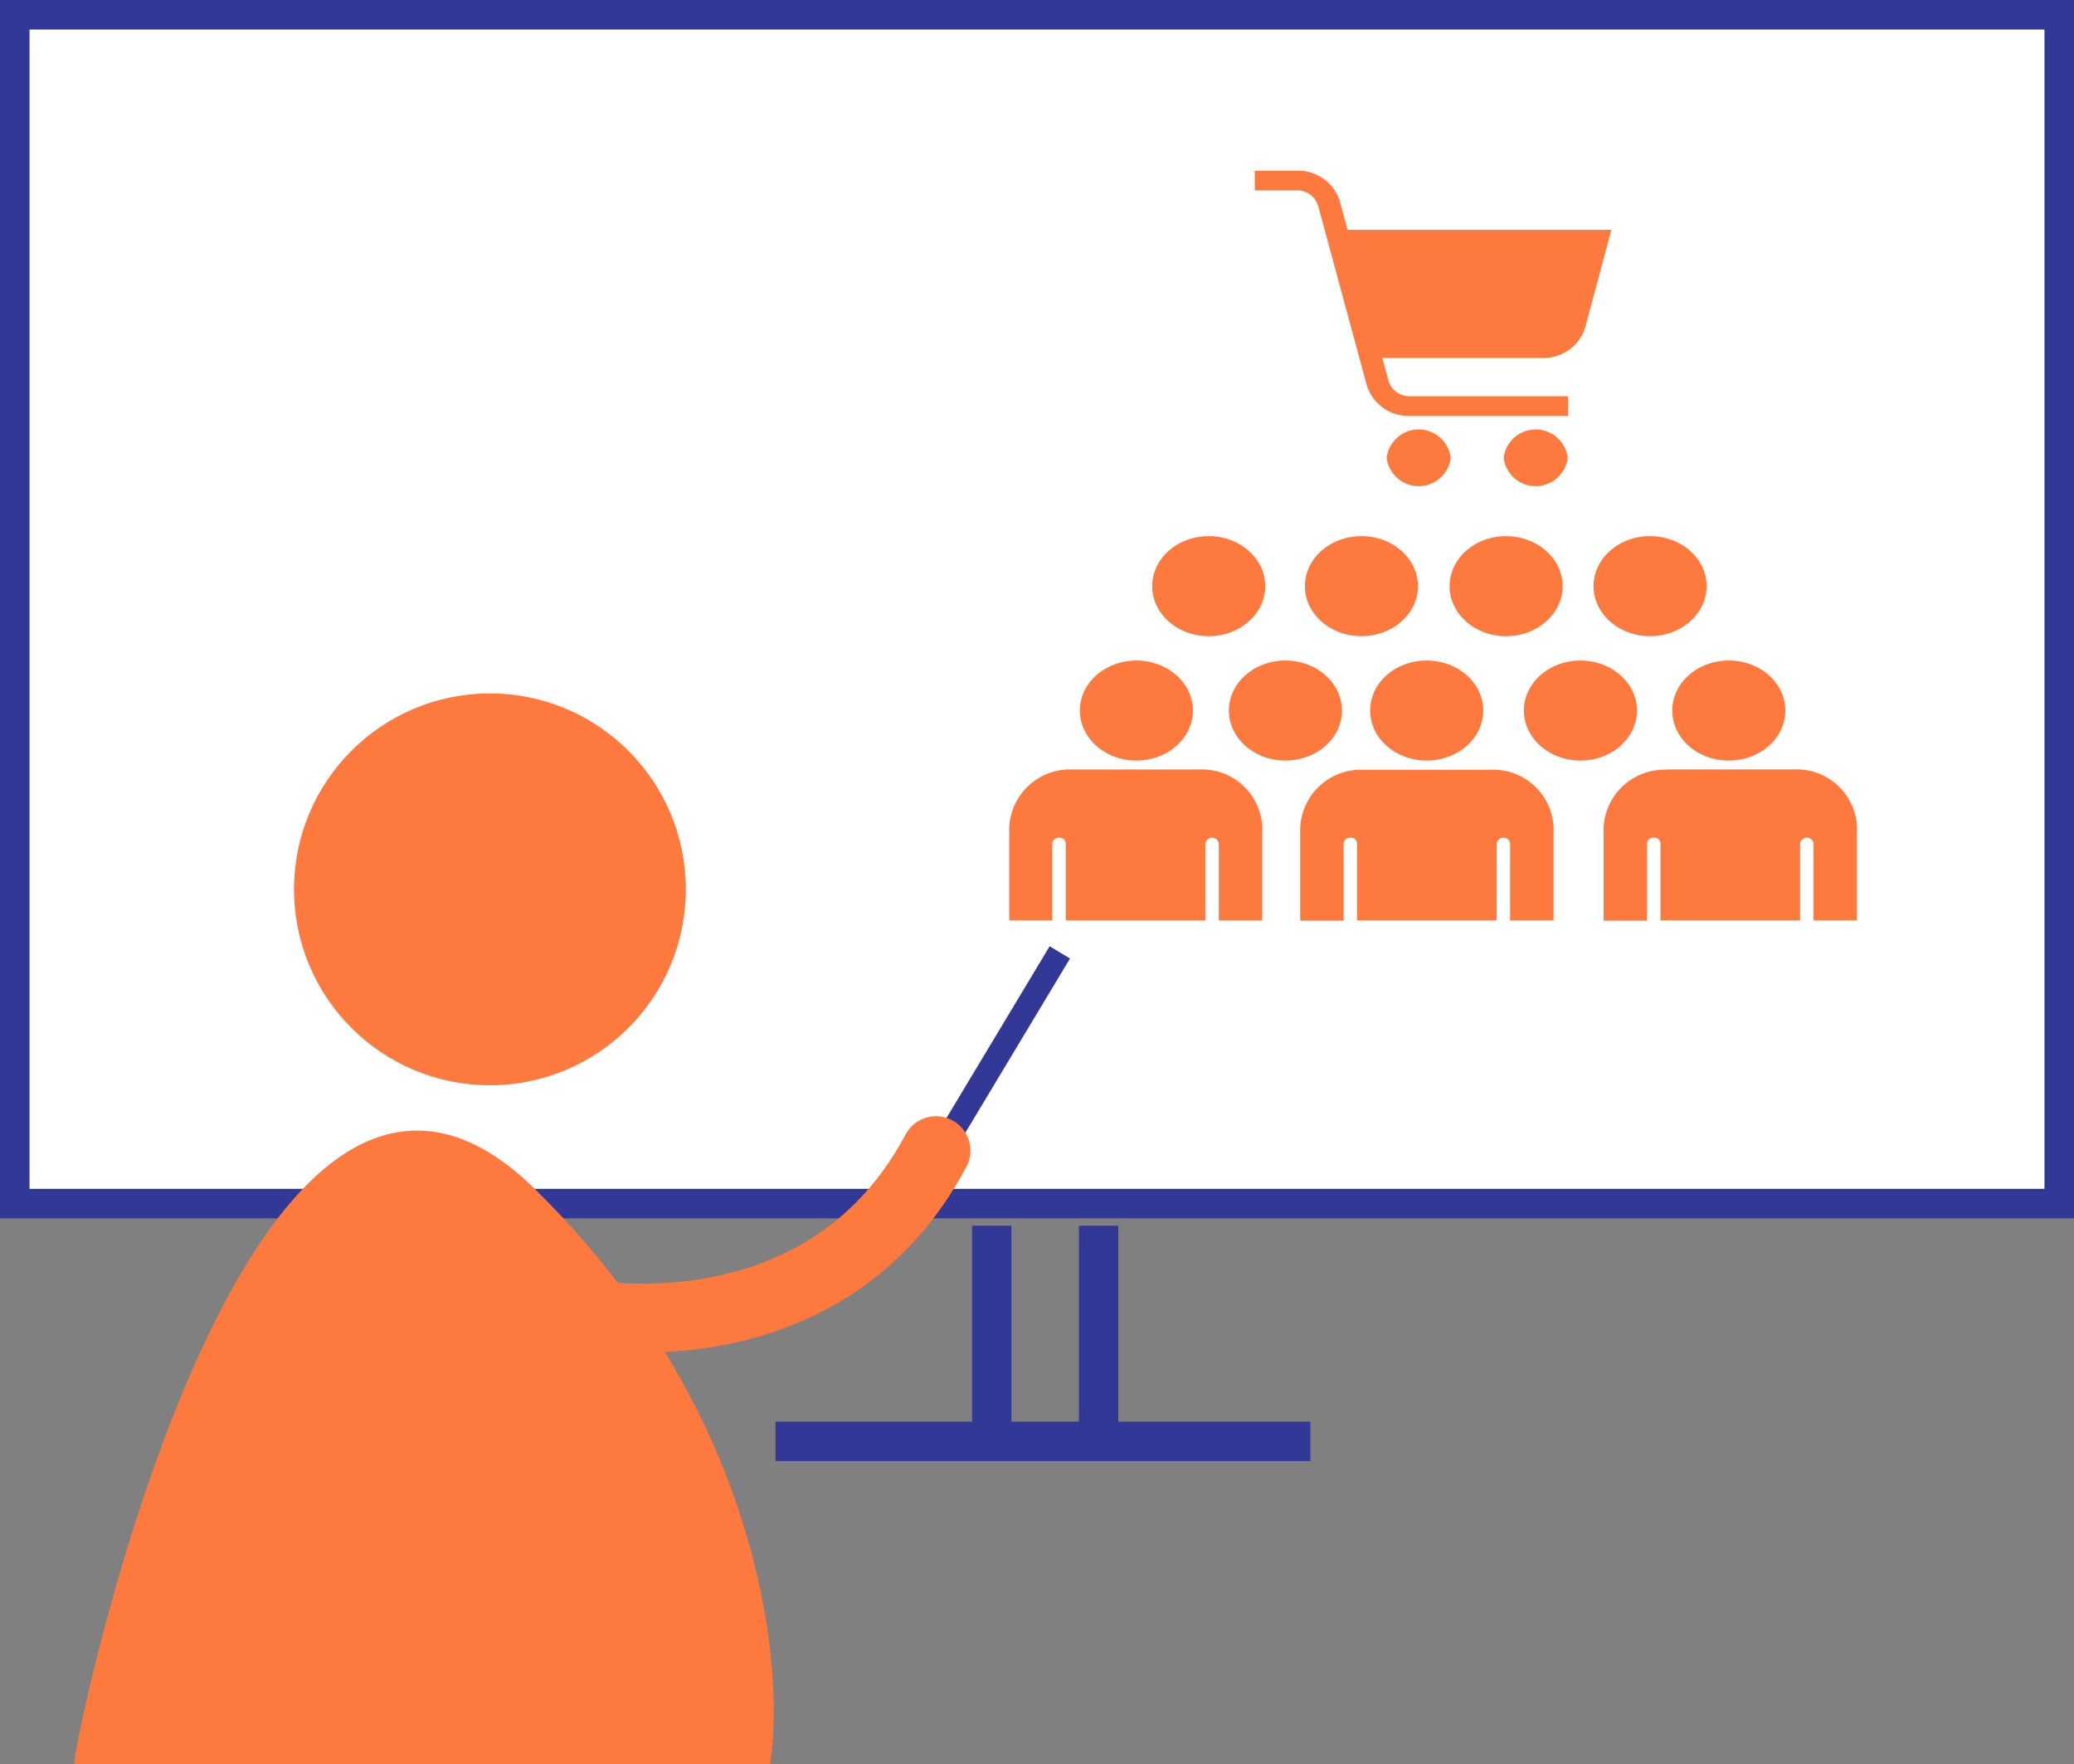<svg xmlns="http://www.w3.org/2000/svg" width="210.765" height="179.245" viewBox="0 0 210.765 179.245"><rect x="0" y="0" width="210.765" height="179.245" fill="#808080" stroke="none"/><g id="Partners_customer_training" transform="translate(-1332.5 -564)"><g id="Social_Learning" data-name="Social Learning" transform="translate(1334 565.5)"><g id="Group_19" data-name="Group 19" transform="translate(0 0)"><line id="Line_7" data-name="Line 7" y2="23.27" transform="translate(99.284 123.041)" fill="none" stroke="#313896" stroke-width="4"></line><line id="Line_8" data-name="Line 8" y2="23.27" transform="translate(110.143 123.041)" fill="none" stroke="#313896" stroke-width="4"></line><line id="Line_9" data-name="Line 9" x2="54.357" transform="translate(77.308 144.952)" fill="none" stroke="#313896" stroke-width="4"></line><rect id="Rectangle_3" data-name="Rectangle 3" width="207.765" height="120.794" fill="#fff" stroke="#313896" stroke-width="3"></rect></g></g><g id="Group_18" data-name="Group 18" transform="translate(1340.596 634.956)"><rect id="Rectangle_19" data-name="Rectangle 19" width="2.416" height="22.951" transform="translate(98.571 25.19) rotate(31)" fill="#313896"></rect><circle id="Ellipse_1" data-name="Ellipse 1" cx="19.407" cy="19.407" r="19.407" transform="translate(22.283 0)" fill="#fe793d" stroke="#fe793d" stroke-width="1"></circle><path id="Path_55" data-name="Path 55" d="M98.5,120.1c-28.177-27.626-45.369,53.349-45.847,57.636h69.726C123.81,167.733,121.041,142.2,98.5,120.1Z" transform="translate(-52.652 -69.948)" fill="#fe793d" stroke="#fe793d" stroke-width="1"></path><path id="Path_56" data-name="Path 56" d="M89.936,130.908c9.669,3.054,31.6,4.275,41.982-15.266" transform="translate(-44.899 -69.683)" fill="none" stroke="#fe793d" stroke-linecap="round" stroke-width="7"></path></g><path id="customer-base-people-svgrepo-com_1_" data-name="customer-base-people-svgrepo-com (1)" d="M67.122,39.132c3.172,0,5.743,2.274,5.743,5.08s-2.571,5.08-5.743,5.08-5.743-2.274-5.743-5.08S63.95,39.132,67.122,39.132ZM60.046,51.771c3.172,0,5.743,2.274,5.743,5.08s-2.571,5.08-5.743,5.08S54.3,59.656,54.3,56.851,56.874,51.771,60.046,51.771Zm-9.162,11.1H37.962a6.176,6.176,0,0,0-6.393,6.471V78.2h4.41V70.367a.651.651,0,0,1,.684-.6.612.612,0,0,1,.684.6v7.8H51.533v-7.8a.689.689,0,0,1,1.367,0v7.8h4.41v-8.8A6.136,6.136,0,0,0,50.884,62.868Zm1.607-23.736c3.172,0,5.743,2.274,5.743,5.08s-2.571,5.08-5.743,5.08-5.743-2.274-5.743-5.08S49.319,39.132,52.491,39.132ZM69.378,56.851c0,2.812,2.564,5.08,5.743,5.08s5.743-2.268,5.743-5.08-2.564-5.08-5.743-5.08S69.378,54.039,69.378,56.851ZM68.8,62.868A6.176,6.176,0,0,0,62.4,69.339V78.2h4.41V70.367a.651.651,0,0,1,.684-.6.612.612,0,0,1,.684.6v7.8H82.369v-7.8a.689.689,0,0,1,1.367,0v7.8h4.41v-8.8a6.135,6.135,0,0,0-6.393-6.531H68.8ZM14.92,51.771c3.172,0,5.743,2.274,5.743,5.08s-2.571,5.08-5.743,5.08-5.743-2.274-5.743-5.08S11.748,51.771,14.92,51.771Zm-8.546,26.4v-7.8a.651.651,0,0,1,.684-.6.612.612,0,0,1,.684.6v7.8H21.928v-7.8a.689.689,0,0,1,1.367,0v7.8h4.41v-8.8a6.135,6.135,0,0,0-6.393-6.531H8.391A6.176,6.176,0,0,0,2,69.309v8.86ZM38.679,56.851c0,2.812,2.564,5.08,5.743,5.08s5.743-2.268,5.743-5.08-2.564-5.08-5.743-5.08S38.679,54.039,38.679,56.851ZM22.27,39.132c3.172,0,5.743,2.274,5.743,5.08s-2.571,5.08-5.743,5.08-5.743-2.274-5.743-5.08S19.1,39.132,22.27,39.132Zm15.52,0c3.172,0,5.743,2.274,5.743,5.08s-2.571,5.08-5.743,5.08-5.743-2.274-5.743-5.08S34.619,39.132,37.791,39.132ZM30.065,51.771c3.172,0,5.743,2.274,5.743,5.08s-2.571,5.08-5.743,5.08-5.743-2.274-5.743-5.08S26.893,51.771,30.065,51.771ZM63.191,8.01l-2.669,9.94a4.438,4.438,0,0,1-4.407,3.081h-16.2l.638,2.35a2.215,2.215,0,0,0,2.2,1.532H58.8v2H42.747a4.436,4.436,0,0,1-4.4-3.067L33.38,5.535A2.215,2.215,0,0,0,31.183,4H26.954V2h4.229a4.436,4.436,0,0,1,4.4,3.067l.8,2.942ZM40.352,31.172a3.28,3.28,0,0,0,6.511,0,3.28,3.28,0,0,0-6.511,0Zm11.89,0a3.28,3.28,0,0,0,6.511,0,3.28,3.28,0,0,0-6.511,0Z" transform="translate(1433.062 579.344)" fill="#fe793d"></path></g></svg>